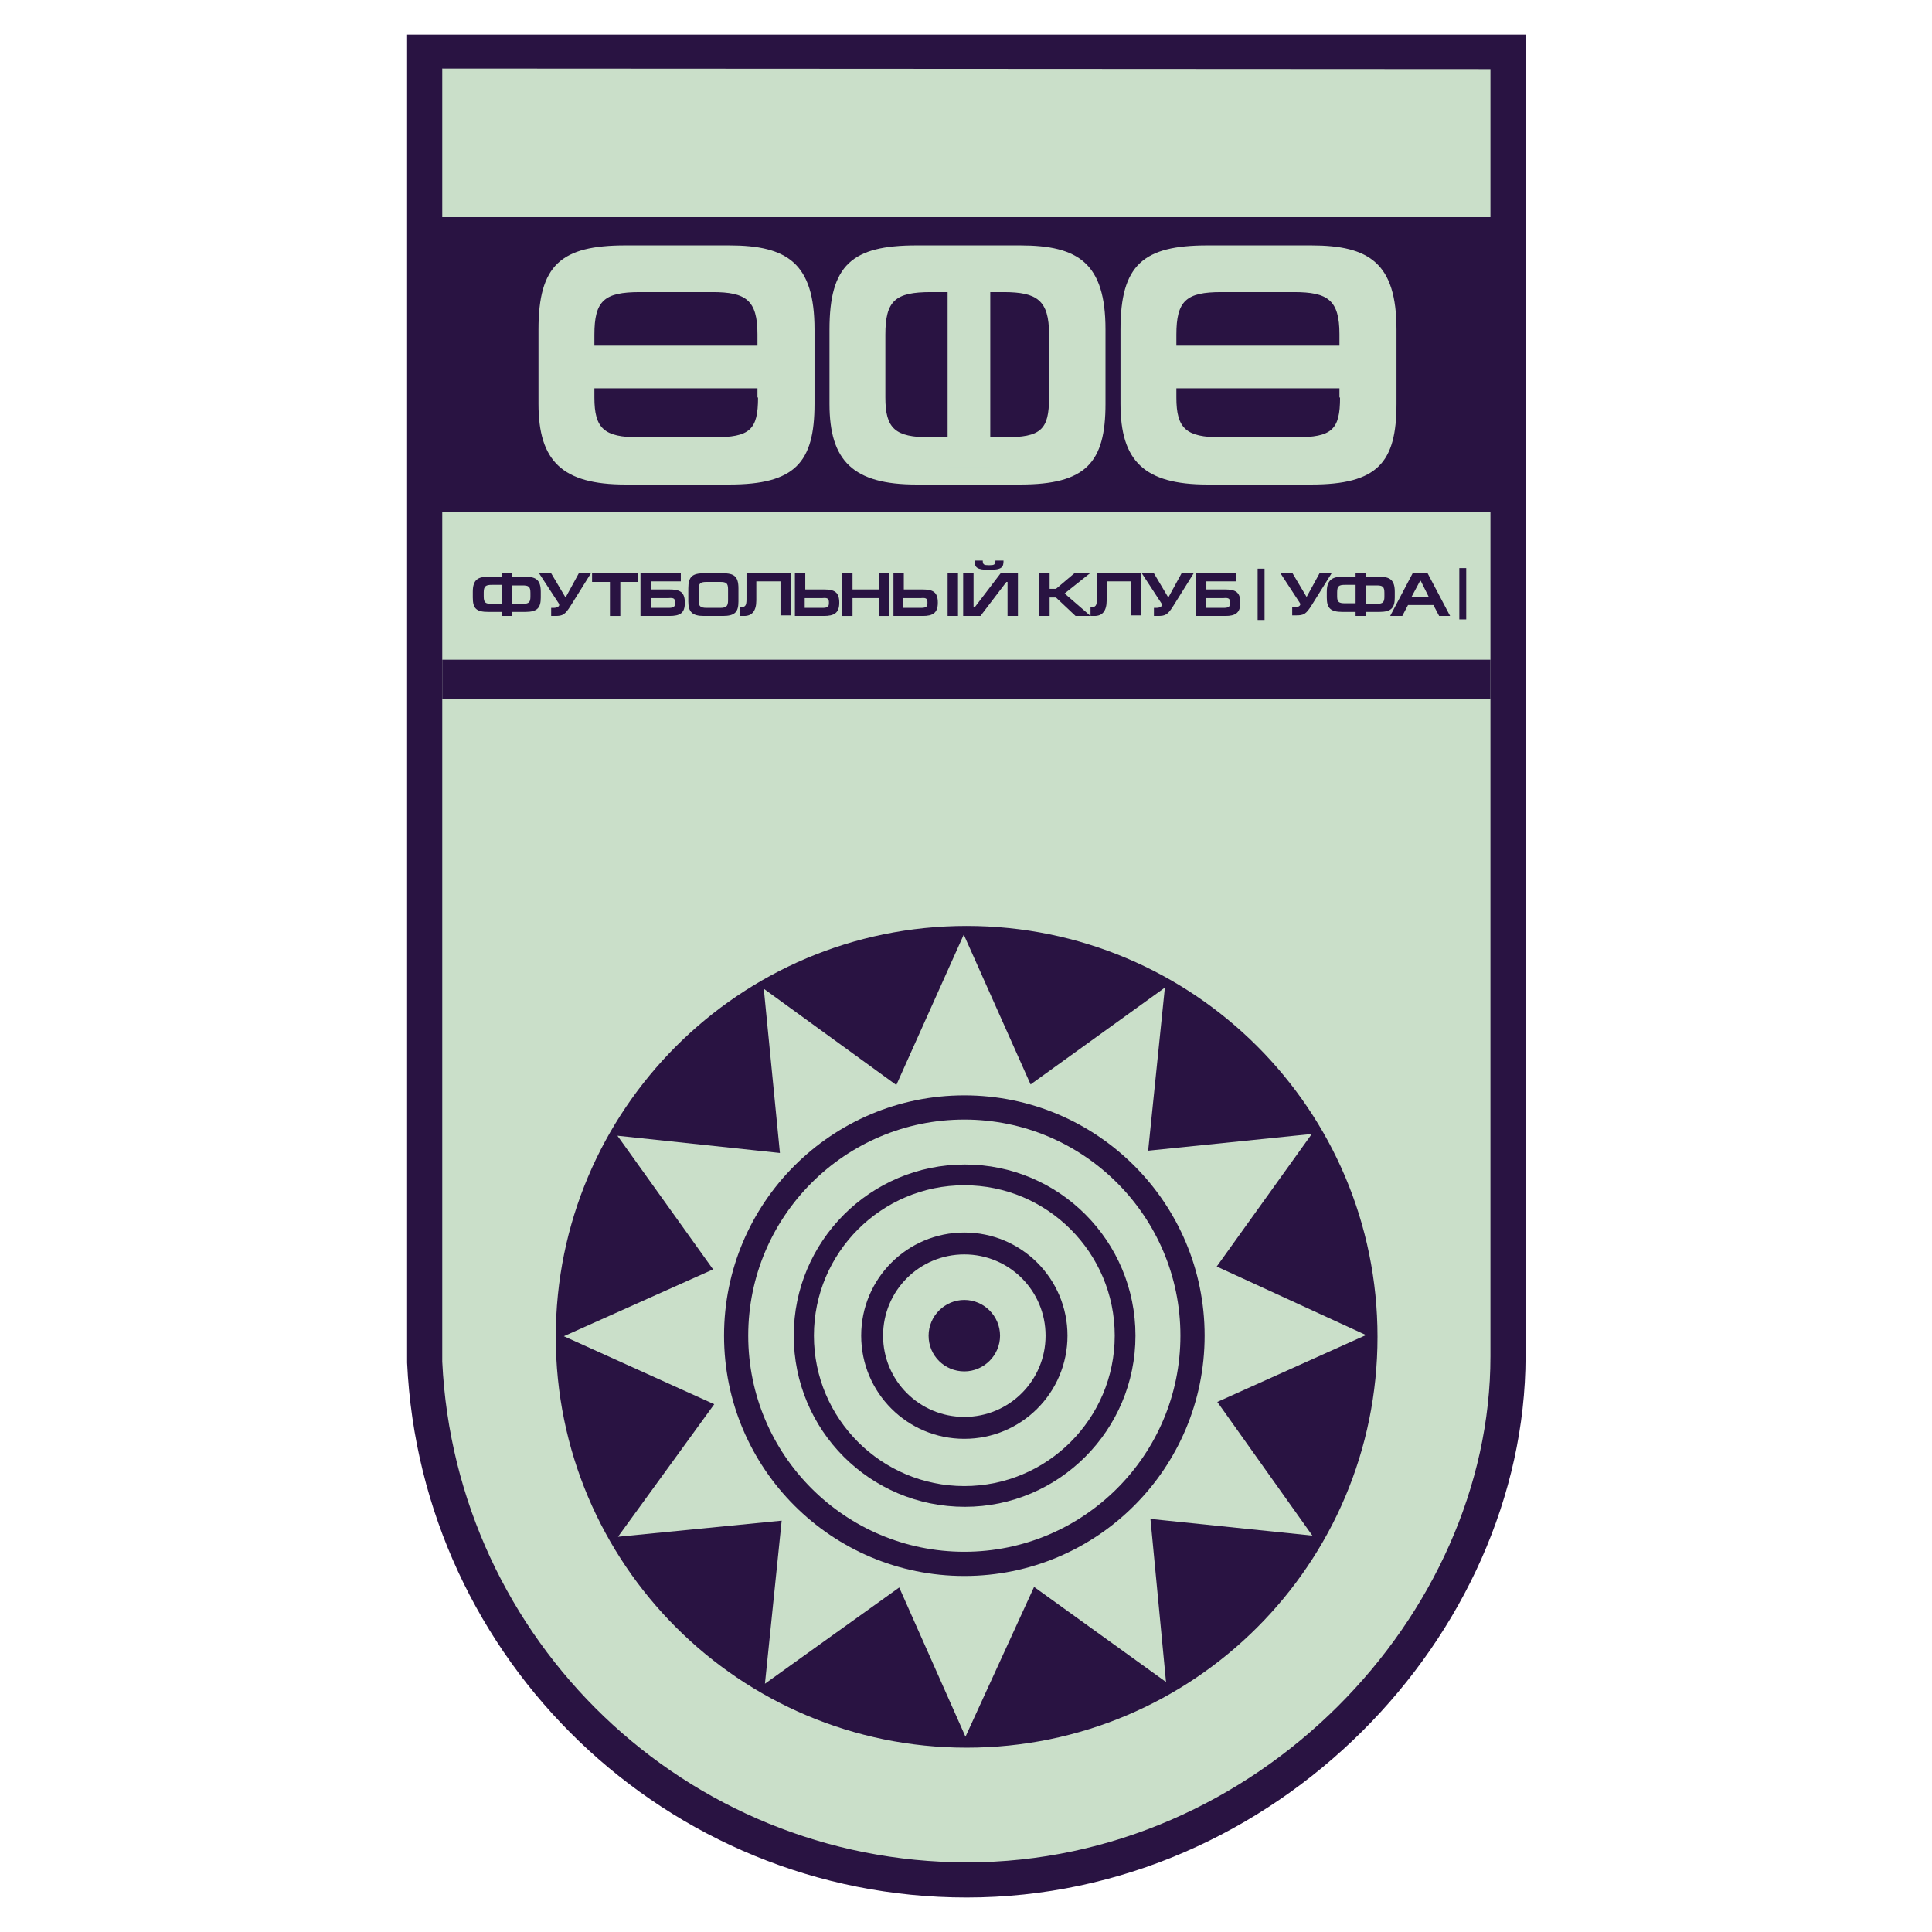 <svg width="64" height="64" viewBox="0 0 64 64" fill="none" xmlns="http://www.w3.org/2000/svg">
<g clip-path="url(#clip0_1279_196870)">
<path d="M32.021 62.857C22.076 62.857 13.944 54.992 13.486 45.143V1.143H50.537V44.933C50.518 54.172 42.272 62.857 32.021 62.857Z" fill="#291342"/>
<path d="M49.373 44.933C49.373 53.523 41.642 61.693 32.04 61.693C22.706 61.693 15.089 54.343 14.65 45.104V16.948H49.373V44.933ZM14.65 7.194V2.269L49.373 2.288V7.194H14.65Z" fill="#CADFC9"/>
<path d="M32.021 30.673C39.542 30.673 45.632 36.763 45.632 44.284C45.632 51.805 39.542 57.894 32.021 57.894C24.5 57.894 18.411 51.805 18.411 44.284C18.411 36.763 24.5 30.673 32.021 30.673Z" fill="#291342"/>
<path d="M43.455 37.564L40.306 41.955L45.25 44.226L40.325 46.441L43.474 50.869L38.11 50.316L38.626 55.718L34.255 52.568L31.983 57.531L29.788 52.587L25.34 55.775L25.894 50.373L20.472 50.907L23.66 46.517L18.678 44.264L23.622 42.05L20.453 37.622L25.836 38.194L25.302 32.754L29.692 35.942L31.926 30.96L34.14 35.923L38.588 32.716L38.034 38.118L43.455 37.564Z" fill="#CADFC9"/>
<path d="M31.945 52.206C36.341 52.206 39.905 48.642 39.905 44.245C39.905 39.849 36.341 36.285 31.945 36.285C27.548 36.285 23.985 39.849 23.985 44.245C23.985 48.642 27.548 52.206 31.945 52.206Z" fill="#291342"/>
<path fill-rule="evenodd" clip-rule="evenodd" d="M26.294 44.245C26.294 41.115 28.833 38.576 31.964 38.576C35.094 38.576 37.614 41.115 37.614 44.245C37.614 47.376 35.075 49.915 31.964 49.915C28.814 49.915 26.294 47.376 26.294 44.245ZM24.786 44.245C24.786 48.197 27.993 51.404 31.945 51.404C35.896 51.404 39.103 48.197 39.103 44.245C39.103 40.294 35.896 37.087 31.945 37.087C27.993 37.087 24.786 40.294 24.786 44.245Z" fill="#CADFC9"/>
<path fill-rule="evenodd" clip-rule="evenodd" d="M28.528 44.245C28.528 42.356 30.055 40.829 31.945 40.829C33.834 40.829 35.362 42.356 35.362 44.245C35.362 46.135 33.834 47.663 31.945 47.663C30.055 47.663 28.528 46.135 28.528 44.245ZM26.962 44.245C26.962 46.994 29.196 49.228 31.945 49.228C34.694 49.228 36.927 46.994 36.927 44.245C36.927 41.497 34.694 39.263 31.945 39.263C29.196 39.263 26.962 41.497 26.962 44.245Z" fill="#CADFC9"/>
<path fill-rule="evenodd" clip-rule="evenodd" d="M30.761 44.246C30.761 43.596 31.296 43.062 31.945 43.062C32.594 43.062 33.128 43.596 33.128 44.246C33.128 44.895 32.594 45.429 31.945 45.429C31.296 45.429 30.761 44.913 30.761 44.246ZM29.253 44.246C29.253 45.734 30.456 46.937 31.945 46.937C33.434 46.937 34.636 45.734 34.636 44.246C34.636 42.757 33.434 41.554 31.945 41.554C30.456 41.554 29.253 42.757 29.253 44.246Z" fill="#CADFC9"/>
<path fill-rule="evenodd" clip-rule="evenodd" d="M26.982 13.379V10.916C26.982 8.721 26.084 8.129 24.156 8.129H20.721C18.582 8.129 17.838 8.778 17.838 10.916V13.379C17.838 15.269 18.621 16.051 20.721 16.051H24.156C26.333 16.051 26.982 15.326 26.982 13.379ZM25.111 13.169C25.111 14.238 24.844 14.486 23.641 14.486H21.16C20.014 14.486 19.69 14.2 19.69 13.169V11.088C19.69 9.962 20.014 9.676 21.198 9.676H23.603C24.71 9.676 25.092 9.943 25.092 11.069V13.169H25.111Z" fill="#CADFC9"/>
<path fill-rule="evenodd" clip-rule="evenodd" d="M36.621 13.379V10.916C36.621 8.721 35.724 8.129 33.796 8.129H30.36C28.222 8.129 27.478 8.778 27.478 10.916V13.379C27.478 15.269 28.261 16.051 30.36 16.051H33.796C35.972 16.051 36.621 15.326 36.621 13.379ZM34.751 13.169C34.751 14.238 34.483 14.486 33.281 14.486H30.799C29.654 14.486 29.329 14.2 29.329 13.169V11.088C29.329 9.962 29.654 9.676 30.837 9.676H33.243C34.35 9.676 34.751 9.943 34.751 11.069V13.169Z" fill="#CADFC9"/>
<path fill-rule="evenodd" clip-rule="evenodd" d="M46.261 13.379V10.916C46.261 8.721 45.364 8.129 43.436 8.129H40C37.862 8.129 37.118 8.778 37.118 10.916V13.379C37.118 15.269 37.9 16.051 40 16.051H43.436C45.632 16.051 46.261 15.326 46.261 13.379ZM44.391 13.169C44.391 14.238 44.123 14.486 42.921 14.486H40.439C39.294 14.486 38.969 14.2 38.969 13.169V11.088C38.969 9.962 39.294 9.676 40.458 9.676H42.864C43.99 9.676 44.371 9.943 44.371 11.069V13.169H44.391Z" fill="#CADFC9"/>
<path d="M25.741 11.451H19.079V12.863H25.741V11.451Z" fill="#CADFC9"/>
<path d="M45.001 11.451H38.34V12.863H45.001V11.451Z" fill="#CADFC9"/>
<path d="M32.804 8.817H31.391V15.479H32.804V8.817Z" fill="#CADFC9"/>
<path d="M49.373 21.854H14.65V23.152H49.373V21.854Z" fill="#291342"/>
<path fill-rule="evenodd" clip-rule="evenodd" d="M17.914 19.793V19.602C17.914 19.201 17.743 19.105 17.399 19.105H16.96V18.991H16.616V19.105H16.177C15.834 19.105 15.662 19.201 15.662 19.602V19.793C15.662 20.155 15.776 20.27 16.177 20.27H16.616V20.404H16.96V20.27H17.399C17.8 20.27 17.914 20.136 17.914 19.793ZM17.571 19.755C17.571 19.945 17.532 20.003 17.304 20.003H16.96V19.392H17.304C17.513 19.392 17.571 19.43 17.571 19.64V19.755ZM16.635 20.003H16.292C16.082 20.003 16.024 19.965 16.024 19.755V19.621C16.024 19.411 16.101 19.373 16.292 19.373H16.635V20.003Z" fill="#291342"/>
<path fill-rule="evenodd" clip-rule="evenodd" d="M19.575 18.991H19.174L18.735 19.793L18.258 18.991H17.857L18.506 19.984C18.525 20.003 18.525 20.041 18.525 20.041C18.525 20.079 18.468 20.136 18.334 20.136H18.258V20.404H18.392C18.64 20.404 18.716 20.365 18.907 20.06L19.575 18.991Z" fill="#291342"/>
<path fill-rule="evenodd" clip-rule="evenodd" d="M21.14 19.277V18.991H19.613V19.277H20.205V20.404H20.549V19.277H21.14Z" fill="#291342"/>
<path fill-rule="evenodd" clip-rule="evenodd" d="M22.686 19.965C22.686 19.602 22.515 19.526 22.171 19.526H21.56V19.258H22.553V18.991H21.217V20.404H22.171C22.534 20.404 22.686 20.308 22.686 19.965ZM22.362 19.965C22.362 20.079 22.343 20.136 22.152 20.136H21.56V19.812H22.152C22.343 19.793 22.362 19.85 22.362 19.965Z" fill="#291342"/>
<path fill-rule="evenodd" clip-rule="evenodd" d="M24.462 19.926V19.487C24.462 19.086 24.309 18.991 23.946 18.991H23.316C22.935 18.991 22.801 19.105 22.801 19.487V19.926C22.801 20.27 22.935 20.404 23.316 20.404H23.946C24.347 20.404 24.462 20.27 24.462 19.926ZM24.118 19.888C24.118 20.079 24.061 20.136 23.851 20.136H23.412C23.202 20.136 23.145 20.079 23.145 19.907V19.526C23.145 19.316 23.202 19.277 23.412 19.277H23.851C24.061 19.277 24.118 19.316 24.118 19.526V19.888Z" fill="#291342"/>
<path fill-rule="evenodd" clip-rule="evenodd" d="M26.199 20.404V18.991H24.729V19.85C24.729 20.06 24.691 20.117 24.519 20.117V20.404H24.653C24.901 20.404 25.054 20.251 25.054 19.888V19.258H25.855V20.384H26.199V20.404Z" fill="#291342"/>
<path fill-rule="evenodd" clip-rule="evenodd" d="M27.802 19.965C27.802 19.602 27.631 19.526 27.287 19.526H26.676V18.991H26.332V20.404H27.287C27.631 20.404 27.802 20.308 27.802 19.965ZM27.459 19.965C27.459 20.079 27.44 20.136 27.249 20.136H26.657V19.812H27.249C27.44 19.793 27.459 19.85 27.459 19.965Z" fill="#291342"/>
<path fill-rule="evenodd" clip-rule="evenodd" d="M29.463 20.404V18.991H29.12V19.526H28.241V18.991H27.898V20.404H28.241V19.812H29.12V20.404H29.463Z" fill="#291342"/>
<path fill-rule="evenodd" clip-rule="evenodd" d="M31.735 18.991H31.391V20.404H31.735V18.991ZM31.067 19.965C31.067 19.602 30.895 19.526 30.551 19.526H29.94V18.991H29.597V20.404H30.57C30.895 20.404 31.067 20.308 31.067 19.965ZM30.723 19.965C30.723 20.079 30.704 20.136 30.513 20.136H29.921V19.812H30.513C30.704 19.793 30.723 19.85 30.723 19.965Z" fill="#291342"/>
<path fill-rule="evenodd" clip-rule="evenodd" d="M33.72 20.404V18.991H33.147L32.288 20.117H32.25V18.991H31.906V20.404H32.479L33.338 19.277H33.376V20.404H33.72ZM33.243 18.571H32.975C32.975 18.705 32.937 18.724 32.765 18.724C32.594 18.724 32.555 18.705 32.555 18.571H32.288V18.59C32.288 18.8 32.364 18.877 32.765 18.877C33.204 18.877 33.243 18.781 33.243 18.571Z" fill="#291342"/>
<path fill-rule="evenodd" clip-rule="evenodd" d="M36.125 20.404L35.266 19.659L36.106 18.991H35.59L34.98 19.506H34.77V18.991H34.426V20.404H34.77V19.793H34.98L35.629 20.404H36.125Z" fill="#291342"/>
<path fill-rule="evenodd" clip-rule="evenodd" d="M37.805 20.404V18.991H36.335V19.85C36.335 20.06 36.297 20.117 36.125 20.117V20.404H36.259C36.507 20.404 36.66 20.251 36.66 19.888V19.258H37.461V20.384H37.805V20.404Z" fill="#291342"/>
<path fill-rule="evenodd" clip-rule="evenodd" d="M39.542 18.991H39.141L38.702 19.793L38.225 18.991H37.824L38.473 19.984C38.492 20.003 38.492 20.041 38.492 20.041C38.492 20.079 38.435 20.136 38.301 20.136H38.225V20.404H38.358C38.607 20.404 38.683 20.365 38.874 20.06L39.542 18.991Z" fill="#291342"/>
<path fill-rule="evenodd" clip-rule="evenodd" d="M41.088 19.965C41.088 19.602 40.916 19.526 40.573 19.526H39.962V19.258H40.955V18.991H39.618V20.404H40.592C40.916 20.404 41.088 20.308 41.088 19.965ZM40.745 19.965C40.745 20.079 40.726 20.136 40.535 20.136H39.943V19.812H40.535C40.726 19.793 40.745 19.85 40.745 19.965Z" fill="#291342"/>
<path fill-rule="evenodd" clip-rule="evenodd" d="M44.123 18.972H43.722L43.283 19.774L42.806 18.972H42.405L43.054 19.965C43.073 19.984 43.073 20.022 43.073 20.022C43.073 20.06 43.016 20.117 42.882 20.117H42.806V20.384H42.94C43.188 20.384 43.264 20.346 43.455 20.041L44.123 18.972Z" fill="#291342"/>
<path fill-rule="evenodd" clip-rule="evenodd" d="M46.204 19.793V19.602C46.204 19.201 46.032 19.105 45.689 19.105H45.25V18.991H44.906V19.105H44.467C44.123 19.105 43.952 19.22 43.952 19.602V19.793C43.952 20.136 44.066 20.27 44.467 20.27H44.906V20.404H45.25V20.27H45.689C46.09 20.27 46.204 20.136 46.204 19.793ZM45.86 19.755C45.86 19.945 45.822 20.003 45.593 20.003H45.25V19.392H45.593C45.803 19.392 45.86 19.43 45.86 19.64V19.755ZM44.906 19.984H44.562C44.352 19.984 44.295 19.945 44.295 19.755V19.621C44.295 19.411 44.352 19.373 44.562 19.373H44.906V19.984Z" fill="#291342"/>
<path fill-rule="evenodd" clip-rule="evenodd" d="M48.037 20.404L47.292 18.991H46.796L46.051 20.404H46.452L46.643 20.041H47.483L47.674 20.404H48.037ZM47.33 19.774H46.758L47.044 19.239H47.063L47.33 19.774Z" fill="#291342"/>
<path d="M41.89 18.838H41.661V20.537H41.89V18.838Z" fill="#291342"/>
<path d="M48.571 18.819H48.342V20.518H48.571V18.819Z" fill="#291342"/>
</g>
<defs>
<clipPath id="clip0_1279_196870">
<rect width="64" height="64" fill="white"/>
</clipPath>
</defs>
</svg>

